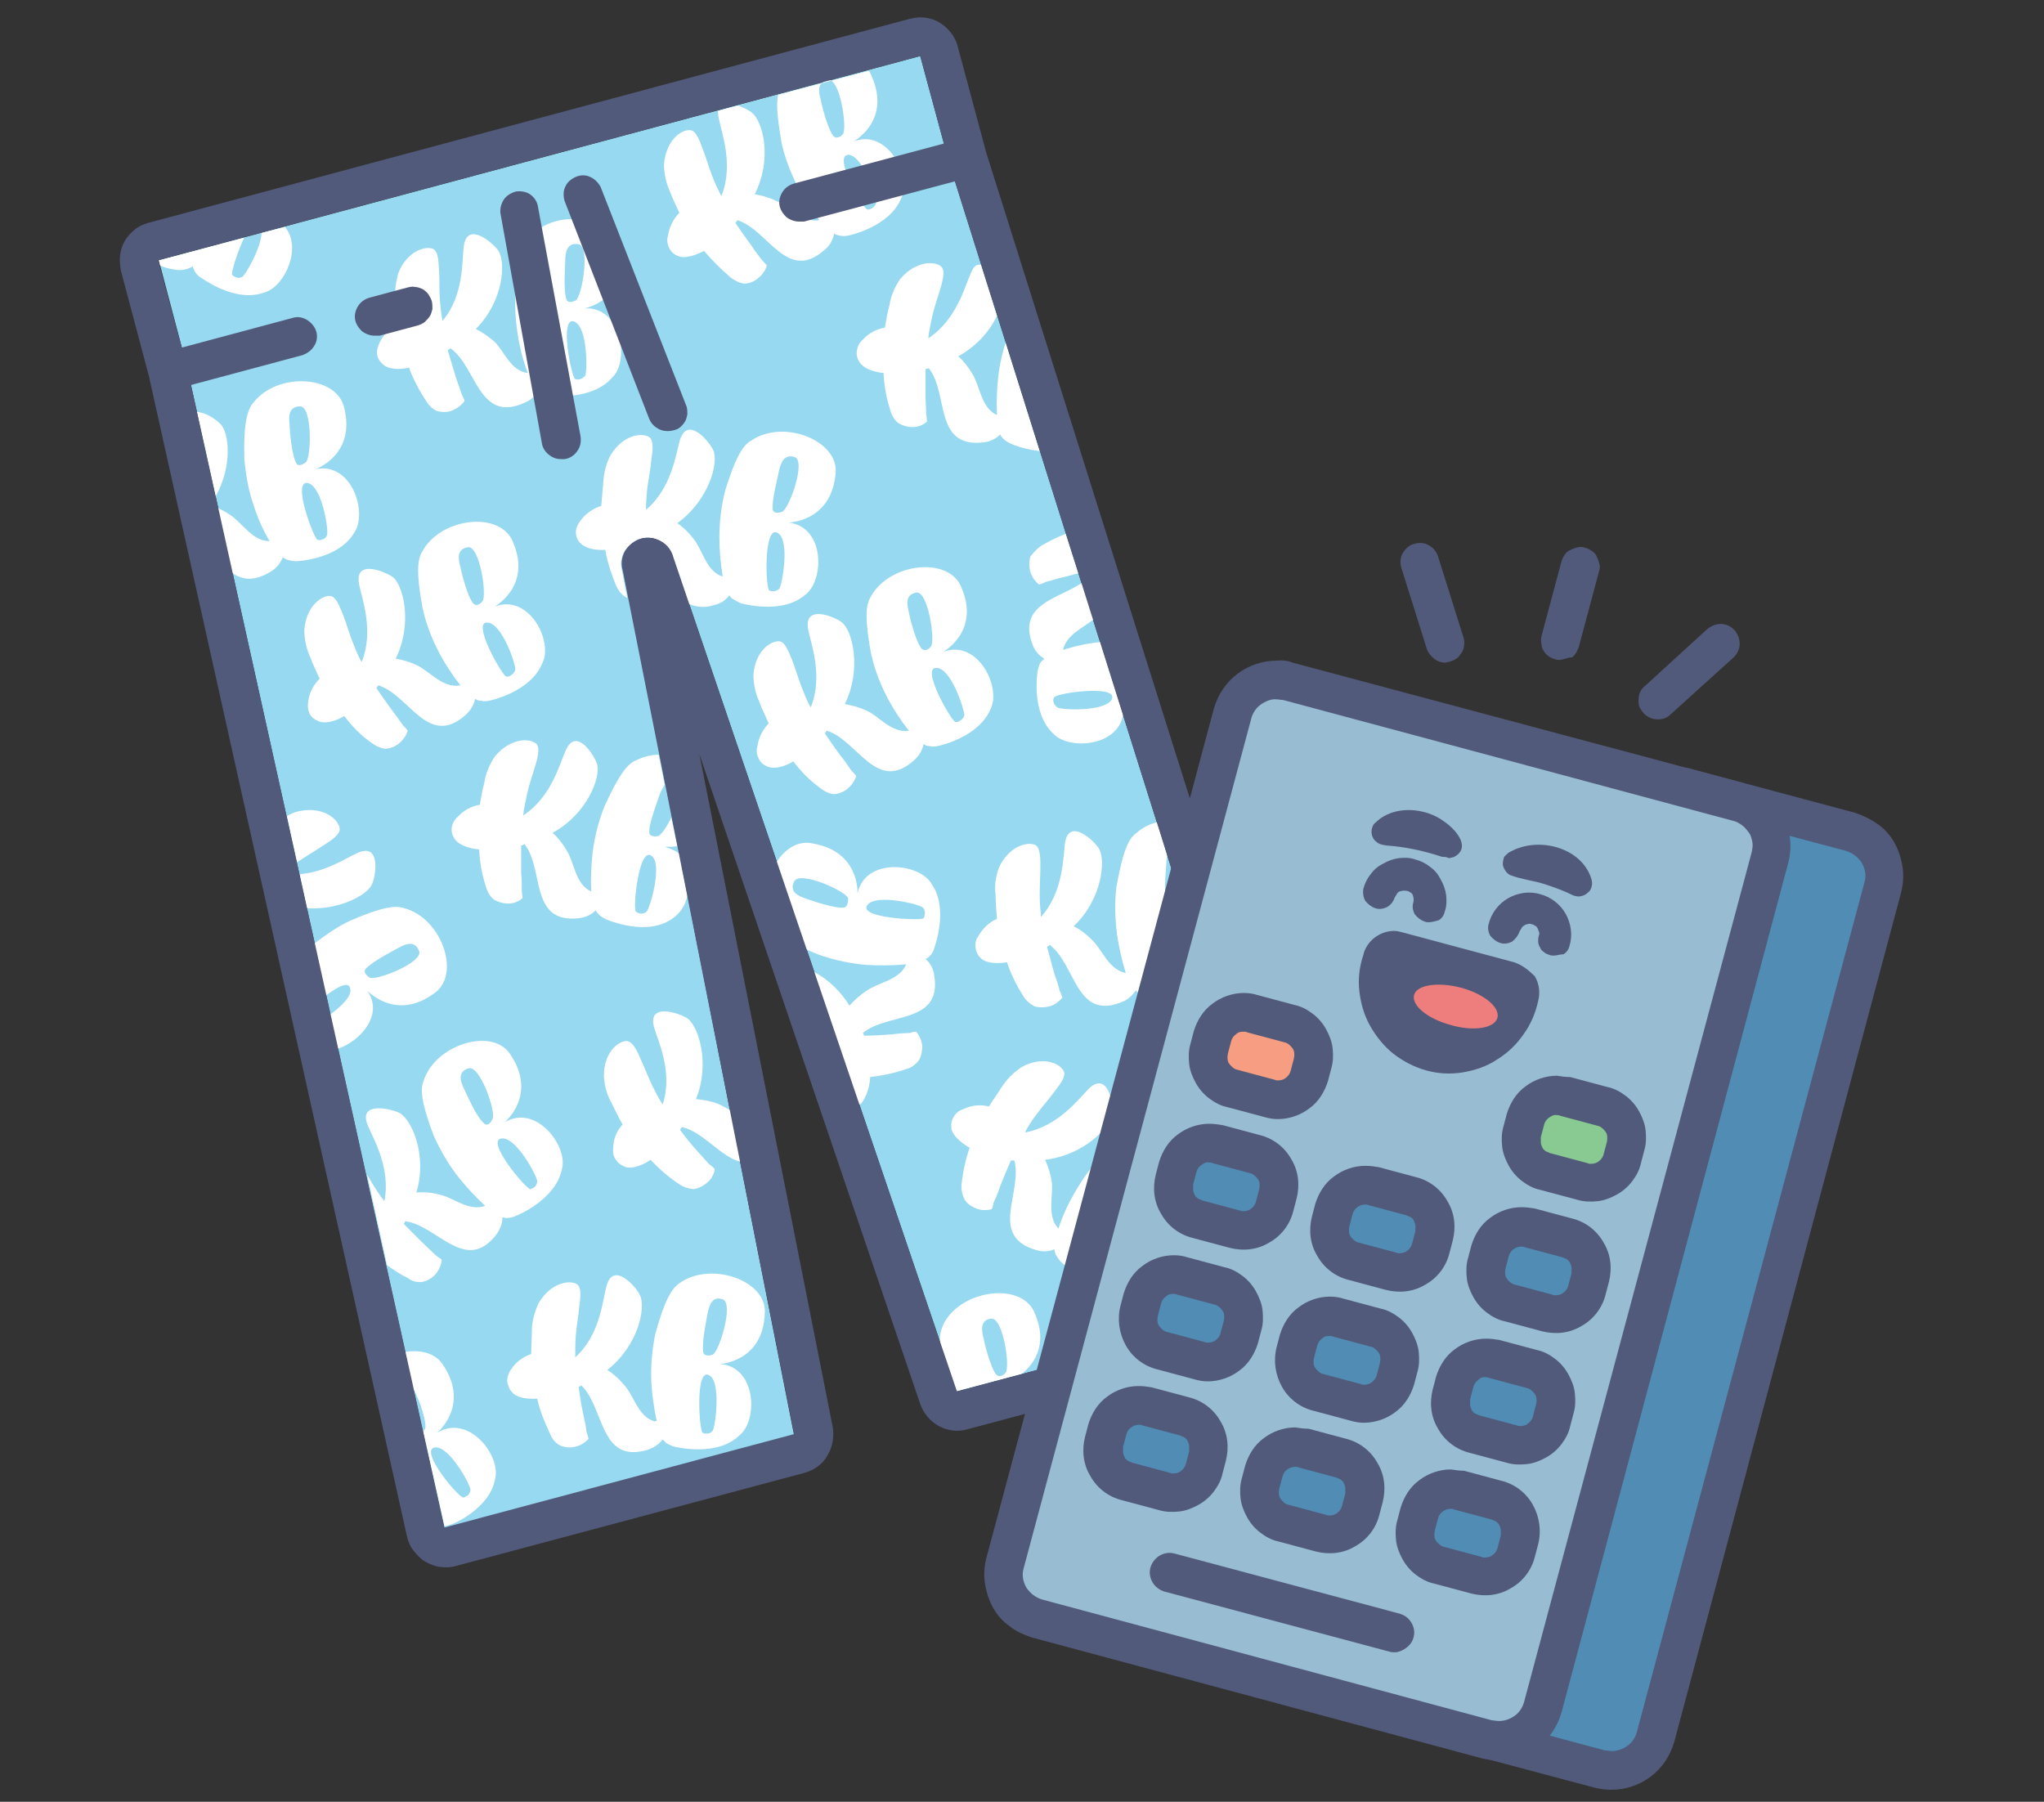 <svg version="1.1" id="Layer_1" xmlns="http://www.w3.org/2000/svg" x="0" y="0" viewBox="0 0 306.3 270" style="enable-background:new 0 0 306.3 270" xml:space="preserve"><rect x="0" y="0" width="306.3" height="270" fill="#333333" stroke="none"/><style>.st3{fill:#515a7a}.st4{fill:#508cb4}</style><path d="m142.2 24.3-4.3-15.9L23.8 39 28 54.9l38.6 174.2 52.4-14L93.4 85.4c-.3-1-.1-2.1.4-2.9.5-.9 1.4-1.5 2.4-1.8s2.1-.1 2.9.4c.9.5 1.5 1.4 1.8 2.4l42.5 125 52.4-14-53.6-170.2z" style="fill:#97d9f0"/><path d="M107.6 165.4c-1.1-.4-2.2-.6-3.3-.7 2.2-5.5.3-11-1.3-12.1-1-.7-6-2.5-5 1.3.6 2.1 2.9 6.8 1.3 11.6-.6-.9-1.1-1.9-1.6-2.9-.6-1.3-1.1-2.6-1.7-3.9-.3-.7-1.1-2.7-2.1-2.7-1.3 0-3.5 1.8-3.4 5.4.1 1.4.5 2.8 1.2 4 .5 1 1 2.1 1.6 3.1-.9 1-1.4 2.2-1.4 3.5-.1.6 0 1.3.4 1.8.3.5.9.9 1.5 1.1.7.2 2.1 0 3.7-1.1 1.3 1.4 2.7 2.6 4.2 3.6.7.5 1.4.7 2.2.8.8-.1 1.5-.5 2.1-1s1-1.2 1.1-2c0-.1-.7-.7-.8-.7-.6-.7-1.2-1.3-1.8-2-.9-1-1.8-2.1-2.6-3.2.1-.1.2-.3.3-.4 3.2.7 5.8 4.5 8.8 5.2l-1.5-7.7c-.7-.4-1.3-.7-1.9-1zm-33.4 56.2c.9-3.4-3.9-9.8-8.7-6.9 0 0 4.9-4 1-10-1.1-1.9-3.4-2.5-5.8-2.1l1.2 5.5c1.2 2 2.1 5.4 1.8 6-.1.2-.2.3-.3.4l3.2 14.2c.3 0 .5-.1.8-.2.1.1 6-2.3 6.8-6.9zm-9-4.7c2.2-.2 5.3 5.7 5.3 6.3 0 .3-.1.5-.3.8-.2.2-.5.3-.7.4-.5.4-6.9-7.2-4.3-7.5zm34.4-90c.6 0 1.3 0 1.9-.1l-.9-4.3c-.7 1.5-1.6 2.7-2 2.8-.5.1-1.3 0-1.3-.5-.1-1.4 1.3-4.9 1.5-5.6.2-.6.5-1.1.8-1.6l-.9-4.5c-1.1 0-2.3.3-3.3.8-1.4.5-2.7 2.3-4.8 6.9-.9 2.2-1.5 4.6-1.8 7-.2 1.9-.3 3.9-.2 5.8-2.4-1.1-2.5-4.3-3.7-6.2-.6-1-1.3-1.9-2.1-2.6 5.2-2.8 7.2-8.3 6.7-10.2-.3-1.2-3.1-5.8-4.7-2.2-.9 1.9-2.1 7-6.4 9.8.1-1.1.4-2.2.6-3.3.3-1.4.8-2.7 1.2-4.1.2-.7.9-2.8.1-3.4-1-.8-3.8-.8-6.1 1.9-.8 1.2-1.4 2.5-1.6 3.9-.3 1.1-.5 2.2-.7 3.4-1.3.2-2.5.9-3.3 1.8-.5.4-.8 1-.9 1.6s.1 1.3.5 1.8c.4.6 1.6 1.3 3.6 1.5.1 1.9.4 3.7 1 5.5.2.8.6 1.5 1.2 2 .7.4 1.4.6 2.2.6.8 0 1.5-.3 2.1-.8 0-.4-.1-.7-.1-1.1 0-.9 0-1.8-.1-2.7v-4.1c.2 0 .3-.1.5-.2 3 3.8.7 11.9 8.1 11.1 1-.1 1.9-.5 2.6-1.2.1.3.3.5.5.7.3.3.7.5 1.1.7.1 0 5.9 2.6 9.8-.1 1.2-.8 2.1-2.1 2.3-3.6l-1.2-6.2c-.6-.4-1.4-.8-2.2-1zm-2.7 9.7c-.2.2-.5.3-.8.3s-.6-.1-.8-.3c-.5-.2.4-10 2.4-8.3 1.6 1.3-.3 7.8-.8 8.3zm10.8-118.9c.4 2.1 2.3 7 .4 11.7-.5-1-1-2-1.4-3.1-.5-1.3-.9-2.7-1.4-4-.3-.7-.9-2.8-1.9-2.8-1.3-.1-3.6 1.5-3.9 5.1 0 1.4.3 2.8.9 4.1.4 1.1.9 2.1 1.4 3.2-.9.9-1.5 2.1-1.7 3.4-.2.6-.1 1.3.2 1.9.3.6.8 1 1.4 1.2.7.3 2.1.1 3.8-.8 1.2 1.4 2.5 2.7 3.9 3.9.6.5 1.4.9 2.1 1 .8 0 1.5-.3 2.1-.8s1.1-1.1 1.3-1.9c0-.1-.6-.7-.7-.8-.5-.7-1.1-1.4-1.6-2.2-.8-1.1-1.6-2.2-2.4-3.4.1-.1.2-.2.3-.4 4.6 1.4 7.4 9.4 13 4.5.8-.6 1.3-1.5 1.5-2.5.2.2.5.2.8.3.4.1.8.1 1.3 0 .1 0 6.3-1.3 8-5.7 1.5-3.2-2.1-10.4-7.2-8.4 0 0 5.6-3 2.8-9.6-.1-.3-.3-.7-.5-1l-13.6 3.6c-.3 1.4-.1 3.5.5 7.1.5 2.4 1.4 4.6 2.5 6.8.9 1.7 2 3.4 3.2 4.9-2.6.4-4.5-2.1-6.5-2.9-1-.5-2.1-.8-3.2-1 2.7-5.3 1.2-10.9-.4-12.2-.6-.5-1.4-.8-2.1-1.1l-3 .8c0 .2 0 .6.1 1.1zm19.5 5.5c2.2.2 4.2 6.6 4.1 7.2-.1.3-.2.5-.5.7-.2.2-.5.3-.8.3-.5.1-5.4-8.3-2.8-8.2zM124.1 12c1.8-.3 2.9 7.3 2.2 8.1-.4.5-1 .7-1.4.3-.9-1.1-1.8-4.8-1.9-5.4-.4-1.4-.5-2.7 1.1-3zm31 184.9c-1.7-4.8-10.8-3.8-13.6 1.3-.5 1-.8 2.1-.6 3.2l2.4 7.1 9.8-2.6c1.5-1.2 4.1-4.1 2-9zm-4.4 8.8c-.4.5-1 .7-1.4.3-.9-1.1-1.8-4.8-1.9-5.4-.4-1.5-.4-2.8 1.1-3 1.8-.3 2.9 7.2 2.2 8.1zM40.5 85.7c.9-.5 1.5-1.3 1.9-2.2.2.2.5.3.7.4.4.1.8.2 1.2.2.1 0 6.4-.2 8.8-4.3 2-2.9-.3-10.6-5.8-9.5 0 0 6-2.1 4.3-9.1-1-5-10-5.5-13.6-.9-1 1.1-1.5 3.3-1.4 8.3.2 2.4.6 4.8 1.4 7.1.6 1.9 1.4 3.7 2.4 5.4-2.6 0-4.1-2.8-6-4-.6-.4-1.2-.7-1.8-1l2.1 9.7c1.6 1.1 3.3 1.4 5.8-.1zm8.5-5.5c-.1.3-.3.5-.6.6s-.5.2-.8.1c-.5 0-4-9.2-1.4-8.5 2.1.6 3.1 7.2 2.8 7.8zm-4-19.3c1.8 0 1.7 7.7.8 8.4-.5.4-1.2.6-1.4.1-.7-1.2-1-5-1-5.7-.2-1.6 0-2.8 1.6-2.8zm-11.9 2.7c-1-1-2.2-1.7-3.6-1.9l2.8 12.7c2.6-4.6 2-9.5.8-10.8zm112.4-22.7c-.9 1.9-2.1 7-6.4 9.8.1-1.1.4-2.2.6-3.3.3-1.4.8-2.7 1.2-4.1.2-.7.9-2.8.1-3.4-1-.8-3.8-.8-6.1 1.9-.8 1.2-1.4 2.5-1.6 3.9-.3 1.1-.5 2.2-.7 3.4-1.3.2-2.5.9-3.3 1.8-.5.4-.8 1-.9 1.7-.1.6.1 1.3.5 1.8.4.6 1.6 1.3 3.5 1.5.1 1.9.4 3.7 1 5.5.2.8.6 1.5 1.2 2 .7.4 1.4.6 2.2.6s1.5-.3 2.1-.8c0-.4 0-.7-.1-1 0-.9-.1-1.8-.1-2.7v-4.2c.2 0 .3-.1.5-.1 3 3.8.7 11.9 8.1 11.1 1-.1 1.9-.5 2.6-1.2.1.3.3.5.5.7.3.3.7.5 1.1.7 1.4.6 2.8.9 4.3 1.1l-5.1-16.3c-.5 1.6-.9 3.3-1.1 5-.2 1.9-.3 3.9-.2 5.9-2.4-1.1-2.5-4.3-3.7-6.2-.6-1-1.3-1.9-2.1-2.6 2.5-1.4 4.6-3.5 5.8-6.1l-2.4-7.6c-.6-.2-1.1.2-1.5 1.2zm-116.6-1c0 .3.2.5.3.8.2.3.5.7.9.9.1 0 5.1 3.9 9.6 2.2 3-.9 5.6-6.7 3-9.8l-3.5.9c-.1 2.4-2.5 6.4-2.9 6.6-.3.1-.5.2-.8.1-.3-.1-.5-.2-.7-.4s.7-3.3 1.8-5.6L23.8 39l.2.8c.7.3 1.4.5 2.2.6.9.2 1.9 0 2.7-.5zm138.4 93c-.3 2.4-.2 4.8.1 7.2.3 1.9.7 3.8 1.3 5.7-2.6-.5-3.5-3.5-5.1-5-.8-.8-1.7-1.5-2.7-2 4.3-4.1 4.8-9.9 3.8-11.6-.6-1.1-4.5-4.8-5.1-.9-.3 2.1-.2 7.3-3.6 11.1-.1-1.1-.2-2.2-.2-3.3 0-1.4.1-2.8.1-4.2 0-.7.1-2.9-.8-3.3-1.2-.5-3.9.2-5.4 3.4-.5 1.3-.7 2.8-.5 4.2 0 1.2.1 2.3.2 3.5-1.2.5-2.2 1.5-2.8 2.6-.4.5-.5 1.2-.4 1.8s.4 1.2.9 1.6c.6.5 1.9.8 3.8.5.6 1.8 1.4 3.4 2.4 5 .4.7 1 1.2 1.7 1.6.7.2 1.5.2 2.3 0 .7-.2 1.4-.7 1.9-1.3-.1-.3-.2-.7-.4-1-.2-.9-.5-1.7-.8-2.6-.4-1.3-.7-2.7-1.1-4 .1-.1.3-.2.4-.3 3.9 2.9 3.9 11.3 10.7 8.6.9-.3 1.7-1 2.2-1.8.2.2.4.4.6.5.4.2.8.3 1.2.4.1 0 5.7.9 8.9-2.1l-3.4-10.9-.7-2.3c-.1.4-.3.7-.6 1-.5.3-1.2.3-1.4-.1-.5-1.3 0-5.1 0-5.8 0-.3.1-.6.1-1l-1.5-4.9c-1.2.3-2.3.9-3.2 1.7-1.2.9-2 3-2.9 8zm8.7 5.3c1.9 1 1.7 7.6 1.4 8.2-.2.2-.4.4-.7.5s-.6.1-.8 0c-.6-.1-2.3-9.8.1-8.7zm19.7 56-3.3-10.5c-.1.2-.1.4-.2.6-.3 2.1-.2 7.3-3.6 11.1-.1-1.1-.2-2.2-.2-3.3 0-1.4.1-2.8 0-4.2 0-.7.1-2.9-.8-3.3-1.2-.5-3.9.2-5.4 3.4-.5 1.3-.7 2.8-.5 4.2 0 1.2.1 2.3.2 3.5-1.2.5-2.2 1.5-2.8 2.6l-.3.6 16.6-4.4.3-.3zM154.4 83.4c-.2.7-.2 1.5 0 2.3.2.7.7 1.4 1.3 1.9.3-.1.7-.2 1-.4.9-.2 1.7-.5 2.6-.7.9-.2 1.5-.4 2.3-.6l-1.9-5.9c-1.3.5-2.5 1.1-3.7 1.8-.7.5-1.2 1.1-1.6 1.6zm.3 13.1c.3.9.9 1.7 1.8 2.2l-.6.6c-.2.4-.3.8-.4 1.2 0 .1-1.1 6.3 2.4 9.5 2.3 2.4 9.6 1.9 10.4-2.9l-3.4-10.9c-1.9.2-3.8.6-5.6 1.2.5-2.3 3-3.3 4.6-4.6l-1.7-5.5c-3.7 2.5-9.7 3.2-7.5 9.2zm11.9 8.3c-1 1.9-7.6 1.6-8.2 1.2-.2-.2-.4-.4-.5-.7-.1-.3-.1-.6.1-.8 0-.6 9.7-2 8.6.3zm-36.2 56.6c1.8-.2 3.7-.6 5.4-1.2.8-.2 1.4-.7 1.9-1.3.4-.7.5-1.5.5-2.2-.1-.8-.4-1.5-.9-2.1-.4 0-.7.1-1 .2-.9 0-1.8.1-2.7.2-1.4.1-2.8.2-4.1.2-.1-.2-.1-.3-.2-.4 3.7-3.1 11.9-1.3 10.7-8.6-.1-1-.6-1.9-1.3-2.5.3-.1.5-.3.7-.5.3-.3.5-.7.6-1.1 0-.1 2.3-6-.5-9.8-1.9-3-9.9-3.8-11 1.6 0 0 .4-6.3-6.7-7.5-2.2-.5-4.2.8-5.5 2.9l4.4 12.9c.6.3 1.3.6 2.1.9 2.3.8 4.7 1.3 7.1 1.5 2 .1 3.9.1 5.9-.1-1 2.4-4.2 2.7-6 4-.9.6-1.8 1.4-2.5 2.2-1.3-2.1-3.1-3.9-5.4-5.1l6.8 20c.2-.1.3-.2.4-.3.6-.8 1.2-2.1 1.3-3.9zm-3.9-25.4c-1.4.2-5-1.1-5.6-1.3-1.5-.5-2.6-1.1-1.9-2.6.8-1.7 7.7 1.4 8.1 2.5 0 .6-.1 1.3-.6 1.4zm3.5-.4c1.3-1.7 7.8-.1 8.3.4.2.2.3.5.3.8s-.1.6-.2.8c-.2.4-10 0-8.4-2zm-85-6.7c1.2-.8 2.4-1.5 3.6-2.3.6-.4 2.5-1.5 2.3-2.5-.2-1.3-2.3-3.2-5.8-2.6-.7.1-1.5.4-2.1.8l1.5 6.9.5-.3zm10 19.5s4.2 4.7 10 .5c4.2-2.8 1.2-11.3-4.4-12.8-1.4-.5-3.6-.1-8.2 1.9-1.9.9-3.6 2.1-5.3 3.4l1.7 7.8c1.8-1.3 3.5-2.3 3.7-1 .2 1.2-1.5 2.7-3.1 3.9l1.1 5.1c3.5-1.1 7.1-5.2 4.5-8.8zm-.2-3.2c.9-1.1 4.3-2.8 4.8-3.1 1.4-.8 2.6-1.1 3.2.4.7 1.7-6.4 4.5-7.4 4-.5-.3-1-.9-.6-1.3zm.9-12.6c.6-1.1 1.5-6.4-2.1-4.8-1.6.7-4.8 2.9-8.7 3.2l1.1 5.1c4.9.3 9-2 9.7-3.5zm7.6 59.5c.8-.2 1.5-.6 2-1.2s.8-1.3.9-2.1c0-.1-.8-.6-.8-.6-.6-.6-1.3-1.2-2-1.9l-2.9-2.9c.1-.1.2-.3.2-.4 4.8.6 9 7.9 13.6 2.1.6-.8 1-1.7 1-2.7.3.1.5.2.8.1.4 0 .8-.1 1.2-.3.1 0 6-2.4 6.9-7 1-3.4-3.9-9.9-8.6-7 0 0 4.9-4 1-10-2.5-4.4-11.3-1.8-13.1 3.7-.6 1.3-.3 3.6 1.5 8.3 1 2.2 2.2 4.3 3.7 6.2 1.2 1.5 2.6 3 4 4.3-2.5.9-4.8-1.3-6.9-1.7-1.1-.3-2.2-.4-3.4-.3 1.7-5.7-.8-11-2.5-11.9-1.1-.6-6.3-1.9-4.8 1.8.8 2 3.5 6.4 2.5 11.4-.7-.9-1.3-1.8-1.9-2.8-.2-.4-.5-.8-.7-1.2l3 13.6c1 .7 2 1.4 3.1 1.9.6.5 1.4.7 2.2.6zm11.9-21.5c2.2-.2 5.3 5.7 5.3 6.4 0 .3-.1.5-.3.8-.2.2-.5.3-.7.4-.6.1-6.9-7.4-4.3-7.6zm-2.7-2.3c-1.1-.9-2.6-4.4-2.9-5-.7-1.4-1-2.7.6-3.2 1.7-.6 4.2 6.6 3.6 7.6-.3.7-.9 1.1-1.3.6zm23.6-87.6c1-.3 2-.1 2.9.4s1.5 1.4 1.8 2.3l2.4 7.1c1.2.5 2.5.6 3.7.2 1-.2 1.8-.7 2.4-1.5.1.2.3.5.6.6.3.2.7.4 1.1.6.1 0 6.2 1.8 9.7-1.3 2.8-2.1 3-10.1-2.5-10.8 0 0 6.3-.1 7-7.2.7-5-7.7-8.4-12.6-5.1-1.3.7-2.4 2.6-3.9 7.4-.6 2.3-.9 4.7-.9 7.2 0 1.9.2 3.9.5 5.8-2.5-.8-3-4-4.4-5.7-.7-.9-1.5-1.7-2.4-2.3 4.8-3.5 6.2-9.1 5.4-10.9-.5-1.2-3.8-5.3-5-1.6-.6 2-1.2 7.2-5.1 10.5 0-1.1.1-2.2.2-3.3.2-1.4.5-2.8.6-4.2.1-.7.5-2.8-.3-3.4-1.1-.7-3.9-.4-5.8 2.7-.7 1.3-1 2.6-1.1 4.1-.1 1.2-.2 2.3-.3 3.5-1.2.4-2.3 1.1-3.1 2.2-.4.5-.7 1.1-.7 1.7s.2 1.3.7 1.7c.5.6 1.8 1.1 3.7 1 .3 1.8.9 3.6 1.6 5.3.3.7.8 1.4 1.5 1.8l.2.1-.8-4.1c-.1-.5-.2-1-.1-1.5s.2-1 .5-1.4.6-.8 1-1.1c.6-.5 1-.7 1.5-.8zm20.6-10c.3-1.5.9-2.7 2.4-2.2 1.7.6-.8 7.7-1.9 8.2-.6.2-1.3.2-1.4-.3-.2-1.4.8-5 .9-5.7zm-.1 9.2c1.8 1.2.6 7.7.2 8.3-.2.2-.5.3-.7.4-.3 0-.6 0-.8-.1-.6-.2-.9-10.1 1.3-8.6z" style="fill:#fff"/><path d="M69 102.7c-1.2-1.5-2.3-3.2-3.2-4.9-1.1-2.1-2-4.4-2.5-6.8-.9-4.9-.8-7.2 0-8.4 2.8-5.1 11.8-6.1 13.6-1.3 2.8 6.6-2.8 9.6-2.8 9.6 5.2-2 8.8 5.2 7.2 8.4-1.7 4.4-7.9 5.7-8 5.7-.4.1-.8.1-1.3 0-.3 0-.6-.1-.8-.3-.2 1-.7 1.8-1.5 2.5-5.6 4.9-8.4-3.1-13-4.5-.1.1-.2.3-.3.4.8 1.2 1.6 2.3 2.4 3.4.6.8 1.1 1.5 1.6 2.2.1.1.7.7.7.8-.2.7-.7 1.4-1.3 1.9s-1.4.8-2.1.8c-.8-.1-1.5-.5-2.2-1-1.5-1.1-2.8-2.4-3.9-3.9-1.7 1-3.1 1.1-3.8.8-1.9-.7-1.7-2.3-1.6-3.1.2-1.3.8-2.4 1.7-3.3-.5-1.1-1-2.1-1.4-3.2-.6-1.3-.9-2.7-.9-4.1.3-3.6 2.6-5.2 3.9-5.1 1 .1 1.6 2.2 1.9 2.8.5 1.3.9 2.7 1.4 4 .4 1 .8 2.1 1.4 3.1 1.9-4.7 0-9.6-.4-11.7-.7-3.9 4.2-1.7 5.1-1 1.5 1.2 3 6.9.4 12.2 1.1.2 2.2.5 3.2 1 1.9.9 3.9 3.5 6.5 3zm8.2-2.3c-.1.3-.2.5-.5.7-.2.2-.5.3-.8.3-.5.1-5.4-8.4-2.8-8.1 2.2.2 4.3 6.5 4.1 7.1zM70.1 82c1.8-.3 2.9 7.3 2.2 8.1-.4.5-1 .8-1.4.3-.9-1.1-1.8-4.8-1.9-5.4-.4-1.4-.5-2.7 1.1-3zm66.1 27.5c-1.2-1.5-2.3-3.2-3.2-4.9-1.1-2.1-2-4.4-2.5-6.8-.9-4.9-.8-7.2 0-8.4 2.8-5.1 11.8-6.1 13.6-1.3 2.8 6.6-2.8 9.6-2.8 9.6 5.2-2 8.7 5.2 7.2 8.4-1.7 4.4-7.9 5.7-8 5.7-.4.1-.8.1-1.3 0-.3 0-.5-.1-.8-.3-.2 1-.7 1.8-1.5 2.5-5.6 4.9-8.4-3.1-13-4.5-.1.1-.2.3-.3.4.8 1.2 1.6 2.3 2.4 3.4.6.7 1.1 1.5 1.6 2.2.1.1.7.7.7.8-.2.7-.7 1.4-1.3 1.9-.6.5-1.4.8-2.1.8-.8-.1-1.5-.5-2.1-1-1.5-1.1-2.8-2.4-3.9-3.9-1.7 1-3.1 1.1-3.8.8-.6-.2-1.1-.6-1.4-1.2-.3-.6-.4-1.2-.2-1.9.2-1.3.8-2.5 1.7-3.4-.5-1.1-1-2.1-1.4-3.2-.6-1.3-.9-2.7-.9-4.1.3-3.6 2.6-5.1 3.9-5 1 .1 1.6 2.2 1.9 2.8.5 1.3.9 2.7 1.4 4 .4 1 .8 2.1 1.4 3.1 1.9-4.7 0-9.6-.4-11.7-.7-3.9 4.2-1.8 5.1-1 1.5 1.2 3 6.9.4 12.2 1.1.2 2.2.5 3.3 1 1.8.8 3.7 3.4 6.3 3zm8.3-2.3c-.1.3-.2.5-.5.7-.2.2-.5.3-.8.3-.5.1-5.4-8.4-2.8-8.1 2.2.1 4.2 6.5 4.1 7.1zm-7.2-18.4c1.8-.3 2.9 7.3 2.2 8.1-.4.5-1 .7-1.4.3-.9-1.1-1.8-4.8-1.9-5.4-.4-1.6-.4-2.7 1.1-3zM79.1 55.9c-.7-1.8-1.2-3.7-1.5-5.7-.4-2.4-.5-4.8-.3-7.2.7-5 1.4-7.1 2.6-8 4.2-4 13.1-2.2 13.3 2.9.6 7.2-5.6 8.3-5.6 8.3 5.5-.3 6.7 7.7 4.3 10.2-3 3.7-9.3 2.9-9.3 2.9l-1.2-.3c-.3-.1-.5-.3-.7-.5-.5.9-1.2 1.5-2.2 1.9-6.8 3-7.1-5.5-11-8.2-.1.1-.3.2-.4.3.4 1.3.8 2.7 1.2 4 .3.9.6 1.7.9 2.6 0 .1.5.9.4 1-.4.6-1.1 1.1-1.8 1.4-.7.3-1.5.3-2.3.1-.7-.3-1.3-.9-1.7-1.6-1-1.5-1.9-3.2-2.5-4.9-1.9.4-3.2.1-3.8-.4-1.6-1.3-.9-2.7-.6-3.4.6-1.2 1.5-2.1 2.7-2.7-.1-1.2-.2-2.3-.3-3.5-.2-1.4 0-2.8.4-4.2 1.3-3.3 4.1-4.1 5.2-3.6.9.4.8 2.5.9 3.3.1 1.4 0 2.8.1 4.2.1 1.1.2 2.2.4 3.3 3.3-3.9 2.9-9.1 3.2-11.2.5-3.9 4.5-.4 5.2.7 1.1 1.7.8 7.5-3.4 11.7 1 .5 2 1.2 2.8 1.9 1.4 1.3 2.4 4.4 5 4.7zm8.6.4c-.2.2-.4.4-.7.5-.3.1-.6.1-.8 0-.5 0-2.5-9.6-.1-8.6 2 .9 1.9 7.5 1.6 8.1zm-1-19.7c1.8.3.5 7.8-.4 8.4-.5.3-1.2.4-1.4-.1-.5-1.3-.2-5.1-.2-5.8 0-1.5.4-2.8 2-2.5zm71.9 147.5c.6-1.8 1.4-3.6 2.4-5.3 1.2-2.1 2.6-4.1 4.3-5.8 3.7-3.4 5.6-4.5 7.1-4.5 5.8-.4 11.5 6.7 8.4 10.7-4.1 5.9-9.6 2.8-9.6 2.8 4.5 3.3.3 10.2-3.2 10.7-4.6 1-9-3.6-9.1-3.7-.3-.3-.5-.7-.7-1-.1-.3-.2-.5-.2-.8-.9.4-1.9.4-2.8.1-7.1-2.1-1.9-8.7-3.2-13.4h-.5c-.6 1.3-1.1 2.6-1.6 3.8-.3.9-.6 1.7-1 2.5-.1.3-.1.7-.3 1-.8.2-1.5.2-2.3-.1-.7-.3-1.4-.7-1.8-1.4-.3-.7-.5-1.5-.4-2.3.2-1.8.6-3.7 1.2-5.4-1.7-1-2.5-2-2.7-2.7-.1-.6-.1-1.3.3-1.9.3-.6.8-1 1.5-1.2 1.2-.6 2.5-.7 3.8-.4.6-1 1.3-1.9 1.9-2.9.8-1.2 1.8-2.2 3-3 3.1-1.7 5.7-.6 6.3.6.5.9-1 2.5-1.4 3.1-.8 1.1-1.8 2.2-2.6 3.3-.7.9-1.3 1.8-1.8 2.8 5-.9 8.1-5.1 9.6-6.6 2.9-2.7 3.7 2.6 3.5 3.8-.2 1.9-4.2 6.2-10.1 6.9.5 1 .8 2.1 1 3.2.3 2.1-.8 5.2 1 7.1zm6.4 5.8c-.3.1-.6.1-.8 0-.3-.1-.5-.3-.6-.5-.4-.3 4.2-9.1 5.4-6.8.8 1.8-3.4 7-4 7.3zm11.6-15.9c1.2 1.4-4.6 6.4-5.7 6.2-.6-.1-1.2-.5-1-1 .4-1.4 3.1-4.1 3.5-4.6 1.2-1.2 2.3-1.8 3.2-.6zm-78.2 38.9c-.4-1.9-.7-3.9-.8-5.8-.1-2.4.1-4.8.6-7.2 1.3-4.8 2.4-6.8 3.6-7.6 4.7-3.4 13.3-.4 12.8 4.6-.3 7.2-6.7 7.5-6.7 7.5 5.5.4 5.7 8.5 2.9 10.7-3.4 3.3-9.6 1.7-9.7 1.7-.4-.1-.8-.3-1.2-.5l-.6-.6c-.6.8-1.4 1.3-2.4 1.6-7.1 2-6.3-6.4-9.8-9.7-.1.1-.3.2-.4.2.2 1.4.4 2.8.7 4.1.2 1 .4 1.8.5 2.7.1.3.2.6.3 1-.5.6-1.2 1-2 1.2s-1.6.1-2.3-.2c-.7-.4-1.2-1-1.5-1.8-.8-1.7-1.5-3.4-1.9-5.2-1.9.1-3.2-.3-3.7-.9-.5-.5-.7-1.1-.8-1.7 0-.6.2-1.3.6-1.8.7-1.1 1.8-1.9 3-2.3 0-1.2.1-2.3.1-3.5 0-1.4.4-2.8 1-4.1 1.8-3.1 4.6-3.5 5.7-2.9.9.5.5 2.6.4 3.4-.1 1.4-.4 2.8-.5 4.2-.1 1.1-.1 2.2-.1 3.4 3.8-3.4 4.1-8.7 4.7-10.7 1-3.8 4.5.2 5 1.4.9 1.8-.2 7.5-4.9 11.2 1 .6 1.8 1.4 2.5 2.2 1.5 1.6 2.1 4.8 4.6 5.5l.3-.1zm8.4 1.5c-.2.2-.4.4-.7.4-.3.1-.6 0-.8-.1-.5-.1-1.2-9.9 1-8.6 1.8 1 .9 7.7.5 8.3zm1.5-19.7c1.7.6-.5 7.8-1.5 8.3-.5.2-1.3.2-1.4-.3-.3-1.4.5-5.1.6-5.7.3-1.6.8-2.8 2.3-2.3z" style="fill-rule:evenodd;clip-rule:evenodd;fill:#fff"/><path class="st3" d="M28 57.8c-.7 0-1.4-.3-1.9-.7s-.9-1.1-1-1.8c-.1-.7.1-1.4.5-2s1-1 1.6-1.2L44 47.6c.7-.2 1.5 0 2.1.4s1.1 1 1.3 1.7.1 1.5-.3 2.1c-.4.7-1 1.1-1.7 1.4l-16.8 4.5c-.1.1-.3.1-.6.1zm28.1-7.5c-.7 0-1.4-.3-1.9-.7-.5-.5-.9-1.1-1-1.8-.1-.7.1-1.4.5-2s1-1 1.7-1.2l5.6-1.5c.4-.1.8-.2 1.2-.1.4 0 .8.2 1.1.3.3.2.6.4.9.8.2.3.4.7.5 1 .1.4.1.8.1 1.2-.1.4-.2.8-.4 1.1-.2.3-.5.6-.8.9-.3.2-.7.4-1.1.5l-5.6 1.5h-.8zm63.6-17.1c-.7 0-1.4-.3-1.9-.7-.5-.5-.9-1.1-1-1.8s.1-1.4.5-2 1-1 1.7-1.2l22.5-6c.7-.2 1.5-.1 2.2.3.7.4 1.2 1 1.4 1.8.2.7.1 1.5-.3 2.2-.4.7-1 1.2-1.8 1.4l-22.5 6h-.8z"/><path class="st3" d="m137.9 8.4 4.3 15.9 53.6 170.2-52.4 14-42.5-125c-.2-.8-.7-1.6-1.4-2.1s-1.5-.8-2.4-.8c-.3 0-.7 0-1 .1-1 .3-1.8.9-2.4 1.8-.5.9-.7 1.9-.4 2.9L119 214.9l-52.4 14L28 54.9 23.7 39 137.9 8.4zm0-5.8c-.5 0-1 .1-1.5.2L22.2 33.4c-.7.2-1.4.5-2 1s-1.1 1-1.5 1.7-.6 1.4-.7 2.1c-.1.8 0 1.5.1 2.3l4.2 15.8 38.7 174c.2.8.5 1.5 1 2.1s1 1.2 1.7 1.6c.7.4 1.4.7 2.2.8s1.6.1 2.3-.1l52.4-14c1.4-.4 2.7-1.3 3.4-2.6.8-1.3 1-2.8.8-4.2l-20-100.9 33.1 97.4c.5 1.4 1.5 2.6 2.8 3.3s2.8.9 4.2.5l52.4-14c.8-.2 1.5-.6 2.1-1 .6-.5 1.1-1.1 1.5-1.8s.6-1.4.7-2.2c.1-.8 0-1.6-.2-2.3l-53.6-170-4.3-16c-.3-1.2-1.1-2.3-2.1-3.1-1-.8-2.2-1.2-3.5-1.2z"/><path class="st3" d="M100 64.6c-.6 0-1.2-.2-1.6-.5-.5-.3-.9-.8-1.1-1.3L84.6 30.1c-.2-.7-.2-1.5.1-2.1.3-.7.9-1.2 1.6-1.5s1.5-.3 2.1 0c.7.3 1.2.8 1.6 1.5l12.8 32.7c.2.4.2.9.2 1.4-.1.5-.2.9-.5 1.3s-.6.7-1 .9c-.5.2-1 .3-1.5.3zm-15.9 4.2c-.7 0-1.3-.2-1.9-.7-.5-.4-.9-1-1-1.7L75 32c-.1-.7.1-1.5.5-2.1s1.1-1 1.8-1.2c.7-.1 1.5 0 2.1.4s1.1 1.1 1.2 1.8L87 65.4c.1.8 0 1.5-.5 2.2-.4.6-1.1 1.1-1.9 1.2h-.5z"/><path class="st4" d="M241.4 265.2c-.6 0-1.2-.1-1.8-.2l-24.3-6.5c-.4-.1-.7-.3-1-.5s-.6-.5-.7-.9c-.2-.3-.3-.7-.4-1.1s0-.8.1-1.1l36.2-134.7c.1-.4.3-.7.5-1s.5-.6.9-.7c.4-.3.9-.4 1.5-.4.3 0 .5 0 .7.1l24.3 6.5c.9.2 1.7.6 2.4 1.2.7.5 1.3 1.2 1.8 2 .4.8.7 1.6.9 2.5s.1 1.8-.2 2.6l-34.2 127.3c-.4 1.4-1.2 2.7-2.4 3.6-1.4.9-2.8 1.3-4.3 1.3z"/><path class="st3" d="m252.2 121 24.4 6.5c1 .3 1.8.9 2.4 1.8.5.9.7 1.9.4 2.9l-34.1 127.3c-.2.8-.7 1.6-1.4 2.1s-1.5.8-2.4.8c-.3 0-.7-.1-1-.1l-24.3-6.5 36-134.8zm0-5.8c-1.3 0-2.5.4-3.5 1.2s-1.7 1.9-2.1 3.1l-36.1 134.8c-.4 1.5-.2 3.1.6 4.4s2 2.3 3.5 2.7l24.4 6.5c.8.2 1.7.3 2.5.3 2.1 0 4.2-.7 5.9-2s2.9-3.1 3.5-5.2l34-127.3c.3-1.2.4-2.5.2-3.8-.2-1.3-.6-2.5-1.2-3.6s-1.5-2.1-2.5-2.8-2.2-1.3-3.4-1.7l-24.3-6.5c-.5-.2-1-.3-1.5-.1z"/><path d="M224.5 260.8c-.6 0-1.2-.1-1.8-.2l-67.4-18.1c-.9-.2-1.7-.6-2.4-1.2-.7-.5-1.3-1.2-1.8-2s-.7-1.6-.9-2.5c-.1-.9-.1-1.8.2-2.6l34.3-127.3c.4-1.4 1.2-2.7 2.4-3.6s2.6-1.4 4.1-1.4c.6 0 1.2.1 1.8.2l67.4 18.1c1.7.5 3.2 1.6 4.1 3.2.9 1.6 1.1 3.4.7 5.1l-34.1 127.3c-.4 1.4-1.2 2.7-2.4 3.6s-2.7 1.4-4.2 1.4z" style="fill:#98bcd2"/><path class="st3" d="M191.3 104.8c.3 0 .7.1 1 .1l67.4 18.1c.5.1 1 .4 1.4.7s.7.7 1 1.1c.3.4.4.9.5 1.4s0 1-.1 1.5L228.4 255c-.2.8-.7 1.6-1.4 2.1s-1.5.8-2.4.8c-.3 0-.7-.1-1-.1l-67.4-18.1c-1-.3-1.8-.9-2.4-1.8-.5-.9-.7-1.9-.4-2.9l34.1-127.3c.2-.8.7-1.6 1.4-2.1s1.6-.9 2.4-.8zm0-5.8c-2.1 0-4.2.7-5.9 2s-2.9 3.1-3.5 5.2l-34.1 127.3c-.3 1.2-.4 2.5-.2 3.8s.6 2.5 1.2 3.6 1.5 2.1 2.5 2.8c1 .8 2.2 1.3 3.4 1.7l67.4 18.1c.8.2 1.7.3 2.5.3 2.1 0 4.2-.7 5.9-2s2.9-3.1 3.5-5.2l34-127.4c.3-1.2.4-2.5.2-3.8-.2-1.3-.6-2.5-1.2-3.6s-1.5-2.1-2.5-2.8c-1-.8-2.2-1.3-3.4-1.7l-67.4-18c-.7-.3-1.6-.4-2.4-.3z"/><path class="st4" d="M181.1 204c-.4 0-.8-.1-1.3-.2l-5.6-1.5c-.6-.2-1.2-.4-1.7-.8s-.9-.9-1.2-1.4c-.3-.6-.5-1.2-.6-1.8s0-1.3.1-1.9l.5-1.9c.3-1 .9-1.9 1.7-2.6.8-.7 1.9-1 2.9-1 .4 0 .8.1 1.2.2l5.6 1.5c1.2.3 2.3 1.1 2.9 2.3.6 1.1.8 2.4.5 3.7l-.5 1.9c-.3 1-.9 1.9-1.7 2.6-.7.6-1.8.9-2.8.9z"/><path class="st3" d="M175.9 193.9c.2 0 .3 0 .5.1l5.6 1.5c.5.1.9.5 1.2.9s.3 1 .2 1.5l-.5 1.9c-.1.4-.4.8-.7 1-.3.3-.8.4-1.2.4-.2 0-.3 0-.5-.1l-5.6-1.5c-.5-.1-.9-.5-1.2-.9s-.3-1-.2-1.5l.5-1.9c.1-.4.4-.8.7-1 .4-.4.8-.4 1.2-.4zm0-5.8c-1.7 0-3.4.6-4.7 1.6-1.4 1-2.3 2.5-2.8 4.1l-.5 1.9c-.5 2-.2 4.1.8 5.9 1 1.8 2.7 3.1 4.7 3.6l5.6 1.5c.7.2 1.3.3 2 .3 1.7 0 3.4-.6 4.7-1.6 1.4-1 2.3-2.5 2.8-4.1l.5-1.9c.3-1 .3-2 .2-3s-.5-2-1-2.9-1.2-1.7-2-2.3-1.7-1.1-2.7-1.3l-5.6-1.5c-.6-.2-1.3-.3-2-.3z"/><path class="st4" d="M204.4 210.2c-.4 0-.8-.1-1.2-.2l-5.6-1.5c-1.2-.3-2.3-1.2-2.9-2.3-.6-1.1-.8-2.4-.5-3.7l.5-1.9c.3-1 .9-1.9 1.7-2.6.8-.6 1.9-1 2.9-1 .4 0 .9.1 1.3.2l5.6 1.5c1.2.3 2.3 1.1 2.9 2.3.6 1.1.8 2.4.5 3.7l-.5 1.9c-.3 1-.9 2-1.7 2.6-.8.7-1.9 1-3 1z"/><path class="st3" d="M199.3 200.2c.2 0 .3 0 .5.1l5.6 1.5c.5.1.9.5 1.2.9s.3 1 .2 1.5l-.5 1.9c-.1.4-.4.8-.7 1-.3.3-.8.4-1.2.4-.2 0-.3 0-.5-.1l-5.6-1.5c-.5-.1-.9-.5-1.2-.9s-.3-1-.2-1.5l.5-1.9c.1-.4.4-.8.7-1 .4-.4.8-.4 1.2-.4zm0-5.9c-1.7 0-3.4.6-4.7 1.6-1.4 1-2.3 2.5-2.8 4.1l-.5 1.9c-.5 2-.2 4.1.8 5.9 1 1.8 2.7 3.1 4.7 3.6l5.6 1.5c.7.2 1.3.3 2 .3 1.7 0 3.4-.6 4.7-1.6 1.4-1 2.3-2.5 2.8-4.1l.5-1.9c.3-1 .3-2 .2-3s-.5-2-1-2.9-1.2-1.7-2-2.3-1.7-1.1-2.7-1.3l-5.6-1.5c-.6-.2-1.3-.3-2-.3z"/><path class="st4" d="M227.8 216.6c-.4 0-.8-.1-1.2-.2l-5.6-1.5c-.6-.2-1.2-.4-1.7-.8s-.9-.9-1.2-1.4c-.3-.6-.5-1.2-.6-1.8s0-1.3.1-1.9l.5-1.9c.3-1 .9-1.9 1.7-2.6.8-.6 1.9-1 2.9-1 .4 0 .8.1 1.3.2l5.6 1.5c1.2.3 2.3 1.1 2.9 2.3.6 1.1.8 2.4.5 3.7l-.5 1.9c-.3 1-.9 1.9-1.7 2.6-.9.5-1.9.9-3 .9z"/><path class="st3" d="M222.7 206.4c.2 0 .3 0 .5.1l5.6 1.5c.5.1.9.5 1.2.9s.3 1 .2 1.5l-.5 1.9c-.1.4-.4.8-.7 1-.3.3-.8.4-1.2.4-.2 0-.3 0-.5-.1l-5.6-1.5c-.2-.1-.5-.2-.7-.3-.2-.2-.4-.3-.5-.6-.1-.2-.2-.5-.2-.7v-.8l.5-1.9c.1-.4.4-.8.7-1 .4-.4.8-.5 1.2-.4zm0-5.8c-1.7 0-3.4.6-4.7 1.6-1.4 1-2.3 2.5-2.8 4.1l-.5 1.9c-.5 2-.3 4.1.8 5.9 1 1.8 2.7 3.1 4.7 3.6l5.6 1.5c1 .3 2 .3 3 .2s2-.5 2.9-1 1.7-1.2 2.3-2 1.1-1.7 1.3-2.7l.5-1.9c.3-1 .3-2 .2-3s-.5-2-1-2.9-1.2-1.7-2-2.3-1.7-1.1-2.7-1.3l-5.6-1.5c-.6-.1-1.3-.2-2-.2z"/><path class="st4" d="M175.8 223.7c-.4 0-.8-.1-1.2-.2L169 222c-1.2-.3-2.3-1.1-2.9-2.3-.6-1.1-.8-2.4-.5-3.7l.5-1.9c.3-1 .9-1.9 1.7-2.6.8-.6 1.9-1 2.9-1 .4 0 .8.1 1.2.2l5.6 1.5c.6.2 1.2.4 1.7.8s.9.9 1.2 1.4c.3.6.5 1.2.6 1.8s0 1.3-.1 1.9l-.5 1.9c-.3 1-.9 1.9-1.7 2.6-.8.6-1.9 1.1-2.9 1.1z"/><path class="st3" d="M170.7 213.5c.2 0 .3 0 .5.1l5.6 1.5c.2.1.5.2.7.3.2.2.4.3.5.6.1.2.2.5.2.7v.8l-.5 1.9c-.1.4-.4.8-.7 1-.3.3-.8.4-1.2.4-.2 0-.3 0-.5-.1l-5.6-1.5c-.2-.1-.5-.2-.7-.3-.2-.2-.4-.3-.5-.6-.1-.2-.2-.5-.2-.7v-.8l.5-1.9c.1-.4.4-.8.7-1s.7-.4 1.2-.4zm-.1-5.8c-1.7 0-3.4.6-4.7 1.6-1.4 1-2.3 2.5-2.8 4.1l-.5 1.9c-.5 2-.3 4.1.8 5.9 1 1.8 2.7 3.1 4.7 3.6l5.6 1.5c1 .3 2 .3 3 .2s2-.5 2.9-1 1.7-1.2 2.3-2 1.1-1.7 1.3-2.7l.5-1.9c.5-2 .3-4.1-.8-5.9-1-1.8-2.7-3.1-4.7-3.6l-5.6-1.5c-.6-.1-1.3-.2-2-.2z"/><path class="st4" d="M199.2 230c-.4 0-.8-.1-1.3-.2l-5.6-1.5c-1.2-.3-2.3-1.1-2.9-2.3-.6-1.1-.8-2.4-.5-3.7l.5-1.9c.3-1 .9-1.9 1.7-2.6.8-.6 1.9-1 2.9-1 .4 0 .8.1 1.2.2l5.6 1.5c.6.2 1.2.5 1.7.8.5.4.9.9 1.2 1.4.3.6.5 1.2.6 1.8s0 1.3-.1 1.9l-.5 1.9c-.3 1-.9 1.9-1.7 2.6s-1.8 1.1-2.8 1.1z"/><path class="st3" d="M194.1 219.8c.2 0 .3 0 .5.1l5.6 1.5c.2.1.5.2.7.3.2.2.4.3.5.6s.2.5.2.7v.8l-.5 1.9c-.1.4-.4.8-.7 1-.3.3-.8.4-1.2.4-.2 0-.3 0-.5-.1l-5.6-1.5c-.5-.1-.9-.5-1.2-.9s-.3-1-.2-1.5l.5-1.9c.1-.4.4-.8.7-1s.7-.4 1.2-.4zm0-5.9c-1.7 0-3.4.6-4.7 1.6-1.4 1-2.3 2.5-2.8 4.1l-.5 1.9c-.3 1-.3 2-.2 3s.5 2 1 2.9 1.2 1.7 2 2.3 1.7 1.1 2.7 1.3l5.6 1.5c2 .5 4.1.3 5.9-.8 1.8-1 3.1-2.7 3.6-4.7l.5-1.9c.5-2 .3-4.1-.8-5.9-1-1.8-2.7-3.1-4.7-3.6l-5.6-1.5c-.7 0-1.4-.1-2-.2z"/><path class="st4" d="M222.6 236.2c-.4 0-.8-.1-1.3-.2l-5.6-1.5c-1.2-.3-2.3-1.1-2.9-2.3-.6-1.1-.8-2.4-.5-3.7l.5-1.9c.3-1 .9-1.9 1.7-2.6.8-.7 1.9-1 2.9-1 .4 0 .8.1 1.2.2l5.6 1.5c.6.2 1.2.4 1.7.8s.9.9 1.2 1.4c.3.6.5 1.2.6 1.8s0 1.3-.1 1.9l-.5 1.9c-.3 1-.9 1.9-1.7 2.6-.7.8-1.8 1.1-2.8 1.1z"/><path class="st3" d="M217.4 226.1c.2 0 .3 0 .5.1l5.6 1.5c.2.1.5.2.7.3.2.2.4.3.5.6.1.2.2.5.2.7v.8l-.5 1.9c-.1.4-.4.8-.7 1-.3.3-.8.4-1.2.4-.2 0-.3 0-.5-.1l-5.6-1.5c-.5-.1-.9-.5-1.2-.9s-.3-1-.2-1.5l.5-1.9c.1-.4.4-.8.7-1 .4-.3.8-.4 1.2-.4zm0-5.9c-1.7 0-3.4.6-4.7 1.6-1.4 1-2.3 2.5-2.8 4.1l-.5 1.9c-.3 1-.3 2-.2 3s.5 2 1 2.9 1.2 1.7 2 2.3 1.7 1.1 2.7 1.3l5.6 1.5c2 .5 4.1.3 5.9-.8 1.8-1 3.1-2.7 3.6-4.7l.5-1.9c.5-2 .2-4.1-.8-5.9-1-1.8-2.7-3.1-4.7-3.6l-5.6-1.5c-.6 0-1.3-.1-2-.2z"/><path class="st4" d="M186.3 184.4c-.4 0-.8-.1-1.2-.2l-5.6-1.5c-1.2-.3-2.3-1.1-2.9-2.3-.6-1.1-.8-2.4-.5-3.7l.5-1.9c.3-1 .9-1.9 1.7-2.6.8-.6 1.9-1 2.9-1 .4 0 .8.1 1.3.2l5.6 1.5c.6.2 1.2.4 1.7.8s.9.9 1.2 1.4c.3.6.5 1.2.6 1.8s0 1.3-.1 1.9l-.5 1.9c-.3 1-.9 1.9-1.7 2.6-.9.6-1.9 1.1-3 1.1z"/><path class="st3" d="M181.2 174.2c.2 0 .3 0 .5.1l5.6 1.5c.5.1.9.5 1.2.9s.3 1 .2 1.5l-.5 1.9c-.1.4-.4.8-.7 1-.3.3-.8.4-1.2.4-.2 0-.3 0-.5-.1l-5.6-1.5c-.2-.1-.5-.2-.7-.3-.2-.2-.4-.3-.5-.6-.1-.2-.2-.5-.2-.7v-.8l.5-1.9c.1-.4.4-.8.7-1 .4-.3.8-.5 1.2-.4zm0-5.8c-1.7 0-3.4.6-4.7 1.6-1.4 1-2.3 2.5-2.8 4.1l-.5 1.9c-.5 2-.3 4.1.8 5.9 1 1.8 2.7 3.1 4.7 3.6l5.6 1.5c2 .5 4.1.3 5.9-.8 1.8-1 3.1-2.7 3.6-4.7l.5-1.9c.5-2 .3-4.1-.8-5.9-1-1.8-2.7-3.1-4.7-3.6l-5.6-1.5c-.6-.1-1.3-.2-2-.2z"/><path class="st4" d="M209.7 190.7c-.4 0-.8-.1-1.3-.2l-5.6-1.5c-1.2-.3-2.3-1.1-2.9-2.3-.6-1.1-.8-2.4-.5-3.7l.5-1.9c.3-1 .9-1.9 1.7-2.6.8-.6 1.9-1 2.9-1 .4 0 .8.1 1.2.2l5.6 1.5c.6.2 1.2.4 1.7.8s.9.9 1.2 1.4c.3.6.5 1.2.6 1.8s0 1.3-.1 1.9l-.5 1.9c-.3 1-.9 2-1.7 2.6-.7.6-1.7 1.1-2.8 1.1z"/><path class="st3" d="M204.6 180.5c.2 0 .3 0 .5.1l5.6 1.5c.2.1.5.2.7.3s.4.3.5.6c.1.2.2.5.2.7v.8l-.5 1.9c-.1.4-.4.8-.7 1-.3.3-.8.4-1.2.4-.2 0-.3 0-.5-.1l-5.6-1.5c-.5-.1-.9-.5-1.2-.9s-.3-1-.2-1.5l.5-1.9c.1-.4.4-.8.7-1 .4-.3.8-.4 1.2-.4zm0-5.8c-1.7 0-3.4.6-4.7 1.6-1.4 1-2.3 2.5-2.8 4.1l-.5 1.9c-.5 2-.3 4.1.8 5.9 1 1.8 2.7 3.1 4.7 3.6l5.6 1.5c2 .5 4.1.3 5.9-.8 1.8-1 3.1-2.7 3.6-4.7l.5-1.9c.5-2 .3-4.1-.8-5.9-1-1.8-2.7-3.1-4.7-3.6l-5.6-1.5c-.6-.1-1.3-.2-2-.2z"/><path class="st4" d="M233.1 196.9c-.4 0-.8-.1-1.3-.2l-5.6-1.5c-1.2-.3-2.3-1.1-2.9-2.3-.6-1.1-.8-2.4-.5-3.7l.5-1.9c.3-1 .9-1.9 1.7-2.6.8-.6 1.9-1 2.9-1 .4 0 .8.1 1.2.2l5.6 1.5c.6.2 1.2.5 1.7.8.5.4.9.9 1.2 1.4.3.6.5 1.2.6 1.8s0 1.3-.1 1.9l-.5 1.9c-.3 1-.9 1.9-1.7 2.6-.7.8-1.7 1.1-2.8 1.1z"/><path class="st3" d="M228 186.8c.2 0 .3 0 .5.1l5.6 1.5c.2.1.5.2.7.3.2.2.4.3.5.6.1.2.2.5.2.7v.8l-.5 1.9c-.1.4-.4.8-.7 1-.3.3-.8.4-1.2.4-.2 0-.3 0-.5-.1l-5.6-1.5c-.5-.1-.9-.5-1.2-.9s-.3-1-.2-1.5l.5-1.9c.1-.4.4-.8.7-1 .4-.3.8-.4 1.2-.4zm0-5.9c-1.7 0-3.4.6-4.7 1.6-1.4 1-2.3 2.5-2.8 4.1l-.5 1.9c-.3 1-.3 2-.2 3s.5 2 1 2.9 1.2 1.7 2 2.3 1.7 1.1 2.7 1.3l5.6 1.5c2 .5 4.1.3 5.9-.8 1.8-1 3.1-2.7 3.6-4.7l.5-1.9c.5-2 .3-4.1-.8-5.9-1-1.8-2.7-3.1-4.7-3.6l-5.6-1.5c-.6-.1-1.3-.2-2-.2z"/><path d="M191.6 164.7c-.4 0-.8-.1-1.3-.2l-5.6-1.5c-.6-.2-1.2-.4-1.7-.8s-.9-.9-1.2-1.4c-.3-.6-.5-1.2-.6-1.8s0-1.3.1-1.9l.5-1.9c.3-1 .9-1.9 1.7-2.6.8-.6 1.9-1 2.9-1 .4 0 .8.1 1.2.2l5.6 1.5c1.2.3 2.3 1.1 2.9 2.3.6 1.1.8 2.4.5 3.7l-.5 1.9c-.3 1-.9 1.9-1.7 2.6-.7.6-1.7.9-2.8.9z" style="fill:#f79d82"/><path class="st3" d="M186.4 154.6c.2 0 .3 0 .5.1l5.6 1.5c.5.1.9.5 1.2.9s.3 1 .2 1.5l-.5 1.9c-.1.4-.4.8-.7 1-.3.3-.8.4-1.2.4-.2 0-.3 0-.5-.1l-5.6-1.5c-.5-.1-.9-.5-1.2-.9s-.3-1-.2-1.5l.5-1.9c.1-.4.4-.8.7-1 .4-.4.8-.4 1.2-.4zm0-5.8c-1.7 0-3.4.6-4.7 1.6-1.4 1-2.3 2.5-2.8 4.1l-.5 1.9c-.3 1-.3 2-.2 3s.5 2 1 2.9 1.2 1.7 2 2.3 1.7 1.1 2.7 1.3l5.6 1.5c.7.2 1.3.3 2 .3 1.7 0 3.4-.6 4.7-1.6 1.4-1 2.3-2.5 2.8-4.1l.5-1.9c.3-1 .3-2 .2-3s-.5-2-1-2.9-1.2-1.7-2-2.3-1.7-1.1-2.7-1.3l-5.6-1.5c-.6-.2-1.3-.3-2-.3z"/><path d="M238.4 177.2c-.4 0-.8-.1-1.2-.2l-5.6-1.5c-1.2-.3-2.3-1.1-2.9-2.3-.6-1.1-.8-2.4-.5-3.7l.5-1.9c.3-1 .9-1.9 1.7-2.6.8-.6 1.9-1 2.9-1 .4 0 .8.1 1.3.2l5.6 1.5c1.2.3 2.3 1.1 2.9 2.3.6 1.1.8 2.4.5 3.7l-.5 1.9c-.3 1-.9 1.9-1.7 2.6-.9.7-2 1-3 1z" style="fill:#88ca91"/><path class="st3" d="M233.3 167.1c.2 0 .3 0 .5.1l5.6 1.5c.5.1.9.5 1.2.9s.3 1 .2 1.5l-.5 1.9c-.1.4-.4.8-.7 1-.3.3-.8.4-1.2.4-.2 0-.3 0-.5-.1l-5.6-1.5c-.2-.1-.5-.2-.7-.3-.2-.2-.4-.3-.5-.6-.1-.2-.2-.5-.2-.7v-.8l.5-1.9c.1-.4.4-.8.7-1s.7-.5 1.2-.4zm0-5.9c-1.7 0-3.4.6-4.7 1.6-1.4 1-2.3 2.5-2.8 4.1l-.5 1.9c-.3 1-.3 2-.2 3s.5 2 1 2.9 1.2 1.7 2 2.3 1.7 1.1 2.7 1.3l5.6 1.5c1 .3 2 .3 3 .2s2-.5 2.9-1 1.7-1.2 2.3-2 1.1-1.7 1.3-2.7l.5-1.9c.3-1 .3-2 .2-3s-.5-2-1-2.9-1.2-1.7-2-2.3-1.7-1.1-2.7-1.3l-5.6-1.5c-.7 0-1.4-.1-2-.2zm-6.9-33.6c4.2-2.3 10.7-.6 12.1 4.2.1.4.1.7 0 1.1-.1.4-.3.7-.6.9-.3.3-.6.4-1 .5s-.7 0-1.1-.1c-1.4-.7-2.8-1.2-4.3-1.7s-3.4-.7-5-1.3c-.4-.1-.7-.4-.9-.7s-.4-.7-.4-1c0-.4.1-.8.2-1.1.4-.4.7-.7 1-.8zm-10.3.8c-2.7-.9-5.5-1.5-8.3-1.7l-.6-.1c-.4-.1-.7-.2-1-.5-.3-.2-.5-.6-.6-.9-.1-.4-.1-.7 0-1.1.1-.4.3-.7.6-.9 2.7-2.6 7.4-2.2 10.2-.1 1.5 1 4.1 3.7 1.7 5.2-.3.2-.6.2-1 .3-.3-.2-.7-.2-1-.2zm-2 9.8c-.2 0-.4 0-.6-.1-.6-.2-1.1-.6-1.5-1.1-.3-.6-.4-1.2-.2-1.8.1-.4 0-.8-.1-1.1-.1-.2-.2-.3-.4-.4-.2-.1-.3-.2-.5-.2-.4-.1-.8 0-1.1.1-.2.1-.3.2-.4.4-.1.2-.2.3-.3.5-.2.6-.6 1.1-1.1 1.4-.6.3-1.2.4-1.8.2s-1.1-.6-1.5-1.1c-.3-.5-.4-1.2-.3-1.8.2-.8.6-1.6 1.1-2.2.5-.7 1.1-1.2 1.9-1.6.7-.4 1.5-.7 2.3-.8s1.7-.1 2.5.2c.8.2 1.6.6 2.2 1.1.7.5 1.2 1.1 1.6 1.9.4.7.7 1.5.8 2.3s.1 1.7-.2 2.5c-.1.5-.4 1-.9 1.3-.4.1-1 .3-1.5.3zm18.7 5c-.2 0-.4 0-.6-.1-.3-.1-.6-.2-.8-.4-.3-.2-.5-.4-.6-.7-.2-.3-.3-.6-.3-.9s0-.6.1-.9c.1-.2.1-.4 0-.6s-.1-.4-.2-.5c-.1-.2-.2-.3-.4-.4-.2-.1-.3-.2-.5-.2-.2-.1-.4-.1-.6 0-.2 0-.4.1-.5.2-.2.1-.3.2-.4.4-.1.2-.2.3-.3.5-.2.6-.6 1.1-1.1 1.5-.6.3-1.2.4-1.8.2s-1.1-.6-1.5-1.1c-.3-.6-.4-1.2-.2-1.8.4-1.6 1.5-3 2.9-3.8s3.2-1.1 4.8-.6c1.6.4 3 1.5 3.8 2.9s1.1 3.2.6 4.8c-.1.5-.4 1-.9 1.3-.5 0-1 .2-1.5.2zm-5.9 1-16.8-4.5c-.4-.1-.8-.2-1.2-.2-1.1 0-2.1.4-2.9 1-.8.6-1.5 1.6-1.7 2.6-.6 1.8-.8 3.6-.6 5.4s.7 3.6 1.6 5.2c.9 1.6 2.1 3.1 3.5 4.2s3.1 2 4.9 2.5c1.8.5 3.6.6 5.5.3 1.8-.3 3.6-.9 5.1-1.9 1.6-1 2.9-2.2 4-3.8 1.1-1.5 1.8-3.2 2.2-5 .3-1.2.2-2.5-.5-3.7-.9-.9-1.9-1.7-3.1-2.1z"/><path d="M224.4 152.5c.4-1.6-2.1-3.6-5.5-4.5-3.5-.9-6.6-.4-7 1.1-.4 1.6 2.1 3.6 5.5 4.5 3.4 1 6.6.5 7-1.1z" style="fill:#ee7d7d"/><path class="st3" d="M233.8 98.9c-.4 0-.9-.1-1.3-.3-.4-.2-.8-.5-1-.8-.3-.4-.5-.8-.5-1.2-.1-.4-.1-.9 0-1.3l3-11.2c.1-.4.3-.7.5-1s.5-.6.9-.7c.3-.2.7-.3 1.1-.4.4-.1.8 0 1.1.1.4.1.7.3 1 .5s.6.5.7.9c.2.3.3.7.4 1.1.1.4 0 .8-.1 1.1l-3 11.2c-.2.6-.5 1.2-1 1.6-.6 0-1.2.3-1.8.4zm14.6 8.9c-.6 0-1.2-.2-1.6-.5-.5-.3-.8-.8-1.1-1.3-.2-.5-.2-1.1-.1-1.7.1-.6.4-1.1.9-1.5l9.3-8.5c.6-.5 1.3-.8 2.1-.8s1.5.4 2 .9c.5.6.8 1.3.8 2.1s-.4 1.5-.9 2l-9.4 8.5c-.6.6-1.2.8-2 .8zm-31.8-8.5c-.6 0-1.2-.2-1.7-.6s-.9-.9-1.1-1.5L210 85.1c-.2-.7-.2-1.5.2-2.2s1-1.2 1.7-1.4c.7-.2 1.5-.2 2.2.2.7.4 1.2 1 1.4 1.7l3.8 12.1c.1.4.2.8.1 1.1 0 .4-.1.8-.3 1.1-.2.3-.4.6-.7.9-.3.2-.6.4-1 .5-.2.1-.5.1-.8.2zM209 247.6c-.3 0-.5 0-.8-.1l-33.7-9c-.7-.2-1.4-.7-1.8-1.4-.4-.7-.5-1.5-.3-2.2s.7-1.4 1.4-1.8c.7-.4 1.5-.5 2.2-.3l33.7 9c.7.2 1.3.6 1.7 1.2s.6 1.3.5 2-.4 1.3-1 1.8-1.3.8-1.9.8z"/></svg>